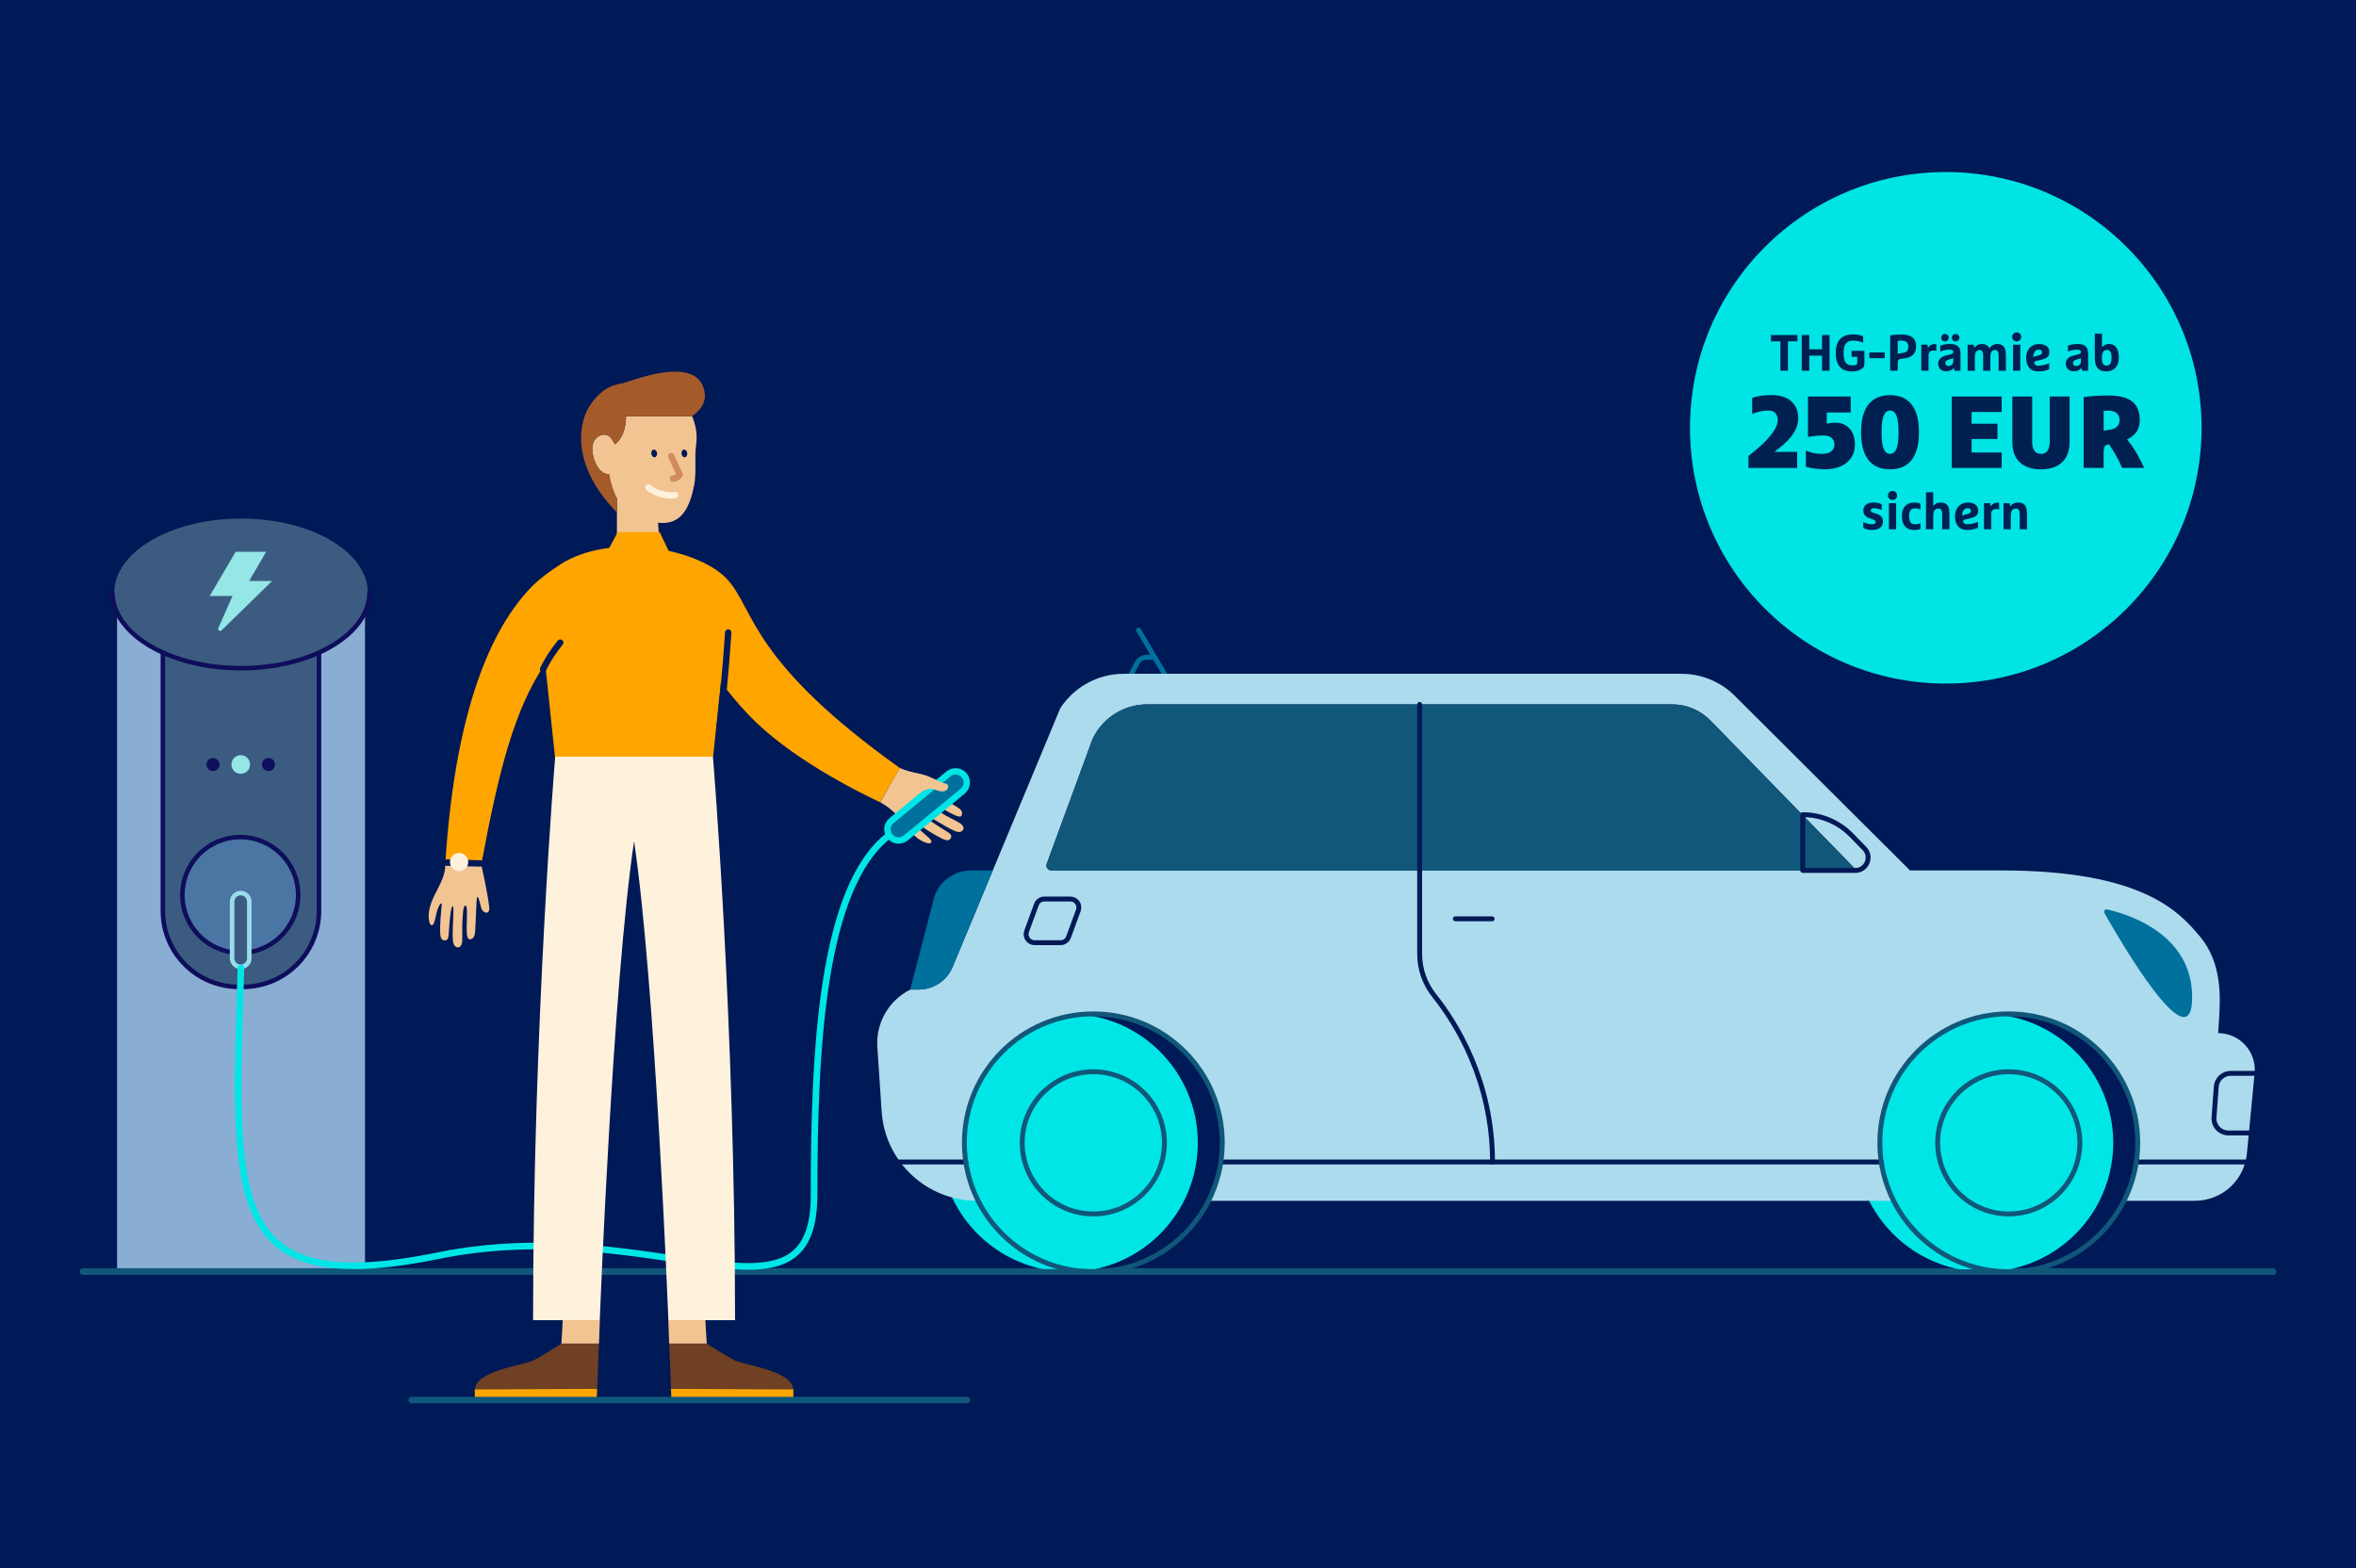 <?xml version="1.0" encoding="UTF-8"?><svg id="Ebene_1" xmlns="http://www.w3.org/2000/svg" xmlns:xlink="http://www.w3.org/1999/xlink" viewBox="0 0 712 474"><defs><style>.cls-1{fill:#0e0e5c;}.cls-2{fill:#acdbed;}.cls-3{fill:#10577a;}.cls-4{fill:#6f4023;}.cls-5{clip-path:url(#clippath-2);}.cls-6{fill:#00e4e5;}.cls-7,.cls-8,.cls-9,.cls-10,.cls-11,.cls-12,.cls-13,.cls-14,.cls-15,.cls-16,.cls-17,.cls-18,.cls-19,.cls-20,.cls-21{fill:none;}.cls-7,.cls-8,.cls-15,.cls-16,.cls-17,.cls-18,.cls-20{stroke-miterlimit:10;}.cls-7,.cls-8,.cls-20{stroke-width:1.37px;}.cls-7,.cls-9,.cls-10,.cls-11,.cls-12,.cls-13,.cls-15,.cls-17,.cls-18,.cls-19,.cls-21{stroke-linecap:round;}.cls-7,.cls-20{stroke:#0e0e5c;}.cls-22{clip-path:url(#clippath-6);}.cls-23{fill:#021957;}.cls-8{stroke:#99dcec;}.cls-9,.cls-10{stroke:#021957;}.cls-9,.cls-10,.cls-11,.cls-12,.cls-13,.cls-19,.cls-21{stroke-linejoin:round;}.cls-9,.cls-11,.cls-21{stroke-width:1.48px;}.cls-24{clip-path:url(#clippath-7);}.cls-10,.cls-12,.cls-13,.cls-16,.cls-19{stroke-width:1.93px;}.cls-25{clip-path:url(#clippath-1);}.cls-26{clip-path:url(#clippath-4);}.cls-27{fill:#00e6e6;}.cls-11,.cls-13,.cls-17{stroke:#10577a;}.cls-28{fill:orange;}.cls-12{stroke:#d08c5d;}.cls-29{fill:#8aadd3;}.cls-30{fill:#3b5c80;}.cls-31{fill:#00709d;}.cls-32{clip-path:url(#clippath-9);}.cls-33{clip-path:url(#clippath);}.cls-34{fill:#a55b29;}.cls-15{stroke:#3b5c80;stroke-width:1.14px;}.cls-35{clip-path:url(#clippath-3);}.cls-16{stroke:#00e5e6;}.cls-36{fill:#fff2dc;}.cls-37{clip-path:url(#clippath-8);}.cls-17,.cls-18{stroke-width:2px;}.cls-38{fill:#002052;}.cls-39{fill:#f2c492;}.cls-40{clip-path:url(#clippath-5);}.cls-18{stroke:#00e6e6;}.cls-19{stroke:#fff2dc;}.cls-21{stroke:#00709d;}.cls-41{fill:#95e6e6;}.cls-42{fill:#001957;}.cls-43{fill:#4b75a2;}</style><clipPath id="clippath"><rect class="cls-14" x="25.07" y="156.72" width="95.96" height="228.39"/></clipPath><clipPath id="clippath-1"><rect class="cls-14" x="25.07" y="156.73" width="95.96" height="228.39"/></clipPath><clipPath id="clippath-2"><rect class="cls-14" x="257.22" y="189.7" width="424.87" height="195.41"/></clipPath><clipPath id="clippath-3"><rect class="cls-14" x="257.22" y="189.7" width="424.87" height="195.41"/></clipPath><clipPath id="clippath-4"><rect class="cls-14" x="123.4" y="112.32" width="169.72" height="311.78"/></clipPath><clipPath id="clippath-5"><rect class="cls-14" x="123.4" y="112.32" width="169.72" height="311.78"/></clipPath><clipPath id="clippath-6"><rect class="cls-14" x="123.4" y="112.32" width="169.72" height="311.78"/></clipPath><clipPath id="clippath-7"><rect class="cls-14" x="123.4" y="112.32" width="169.72" height="311.78"/></clipPath><clipPath id="clippath-8"><rect class="cls-14" x="510.73" y="52" width="154.6" height="154.6"/></clipPath><clipPath id="clippath-9"><rect class="cls-14" x="510.73" y="52" width="154.6" height="154.6"/></clipPath></defs><g id="bg_blau"><rect class="cls-42" width="712" height="474"/></g><g id="_01"><g id="Bildmaterial_10"><g id="Ebene_1-2"><g class="cls-33"><g class="cls-25"><path class="cls-29" d="m110.31,383.75H35.38v-200.66c0-2.43,1.91-4.41,4.25-4.41h66.43c2.35,0,4.25,1.98,4.25,4.41v200.66h0Z"/><path class="cls-30" d="m73.45,298.27h-1.27c-12.68,0-22.96-10.28-22.96-22.96v-78.48h47.18v78.48c0,12.68-10.28,22.96-22.96,22.96"/><path class="cls-20" d="m73.45,298.27h-1.27c-12.68,0-22.96-10.28-22.96-22.96v-78.48h47.18v78.48c0,12.68-10.28,22.96-22.96,22.96h0Z"/><path class="cls-43" d="m90.11,270.5c0-9.66-7.83-17.5-17.5-17.5s-17.49,7.84-17.49,17.5,7.83,17.49,17.49,17.49,17.5-7.83,17.5-17.49"/><path class="cls-20" d="m90.11,270.5c0-9.66-7.83-17.5-17.5-17.5s-17.49,7.84-17.49,17.5,7.83,17.49,17.49,17.49,17.5-7.83,17.5-17.49"/><path class="cls-30" d="m70.14,289.62c0,1.43,1.16,2.6,2.6,2.6s2.6-1.16,2.6-2.6v-17.1c0-1.43-1.16-2.6-2.6-2.6s-2.6,1.16-2.6,2.6v17.1Z"/><path class="cls-8" d="m70.14,289.62c0,1.43,1.16,2.6,2.6,2.6s2.6-1.16,2.6-2.6v-17.1c0-1.43-1.16-2.6-2.6-2.6s-2.6,1.16-2.6,2.6v17.1Z"/><path class="cls-1" d="m66.34,231.06c0-1.09-.89-1.97-1.97-1.97s-1.97.88-1.97,1.97.88,1.98,1.97,1.98,1.97-.89,1.97-1.98"/><path class="cls-1" d="m83.11,231.06c0-1.09-.88-1.97-1.97-1.97s-1.97.88-1.97,1.97.88,1.98,1.97,1.98,1.97-.89,1.97-1.98"/><path class="cls-41" d="m75.57,231.06c0-1.56-1.26-2.82-2.82-2.82s-2.81,1.26-2.81,2.82,1.26,2.82,2.81,2.82,2.82-1.26,2.82-2.82"/><path class="cls-30" d="m111.18,179.21c0-12.41-17.16-22.48-38.33-22.48s-38.34,10.07-38.34,22.48,17.16,22.48,38.34,22.48,38.33-10.06,38.33-22.48"/><path class="cls-7" d="m33.95,179c.04,12.68,17.42,22.95,38.87,22.95s38.86-10.29,38.86-22.99"/><path class="cls-41" d="m65.99,189.81l4.27-9.68h-6.89l7.86-13.38h9.22l-5.16,8.84h6.95l-15.26,14.91c-.49.48-1.28-.07-1-.69"/><line class="cls-15" x1="25.52" y1="384.32" x2="120.34" y2="384.32"/></g></g></g></g><line class="cls-17" x1="25.07" y1="384.31" x2="686.93" y2="384.31"/><g id="Auto_Highlight_2_Blau_RGB"><g id="Ebene_1-2"><g class="cls-5"><g class="cls-35"><path class="cls-27" d="m599.67,306.43c-21.52,0-38.97,17.45-38.97,38.97,0,6.31,1.51,12.27,4.17,17.54,6.42,12.71,19.59,21.43,34.8,21.43s28.38-8.72,34.8-21.43c2.66-5.27,4.17-11.23,4.17-17.54,0-21.52-17.45-38.97-38.97-38.97"/><path class="cls-27" d="m323.02,306.43c-21.52,0-38.97,17.45-38.97,38.97,0,6.31,1.51,12.27,4.17,17.54,6.42,12.71,19.59,21.43,34.8,21.43s28.38-8.72,34.8-21.43c2.66-5.27,4.17-11.23,4.17-17.54,0-21.52-17.45-38.97-38.97-38.97"/><path class="cls-21" d="m348.95,198.66h-2.5c-1.16,0-2.22.64-2.77,1.66l-1.76,3.32"/><line class="cls-21" x1="351.9" y1="203.65" x2="344.08" y2="190.44"/><path class="cls-2" d="m670.34,312.28l.37-5.85c.19-4.38.92-15.2-5.67-23.14-6.51-7.85-17.56-20.22-60.46-20.22h-27.37l-53.29-53.11c-4.26-4.06-9.91-6.32-15.8-6.32h-168.5c-7.75,0-14.98,3.92-19.2,10.42l-20.39,49.01-12.13,29.16c-1.72,4.14-5.77,6.84-10.26,6.84h-2.57v.04c-6.5,3.25-10.41,10.07-9.93,17.31l1.3,19.53c1.01,15.18,13.62,26.97,28.83,26.97h.35c-2.66-5.27-4.17-11.23-4.17-17.54,0-21.52,17.45-38.97,38.97-38.97s38.97,17.45,38.97,38.97c0,6.31-1.51,12.27-4.17,17.54h207.06c-2.66-5.27-4.17-11.23-4.17-17.54,0-21.52,17.45-38.97,38.97-38.97s38.97,17.45,38.97,38.97c0,6.31-1.51,12.27-4.17,17.54h21.47c8.11,0,14.89-6.16,15.67-14.24l2.34-24.3c.63-6.5-4.48-12.12-11.01-12.12m-241.31-49.2h-111.33c-1.03,0-1.74-1.02-1.39-1.99l13.81-37.62c2.99-6.44,9.44-10.57,16.54-10.57h158.67c4.36,0,8.53,1.76,11.57,4.88l44.16,45.29h-132.05,0Z"/><line class="cls-9" x1="439.81" y1="277.7" x2="450.93" y2="277.7"/><path class="cls-31" d="m636.79,274.87c-.63-.14-1.12.52-.81,1.08,4.46,7.9,26.5,45.98,26.5,25.4,0-19.33-19.86-25.18-25.69-26.48"/><path class="cls-27" d="m282.2,271.71l.25-.98c-.17.54-.33,1.1-.43,1.67l-6.95,26.68,7.13-27.37h0"/><path class="cls-31" d="m287.89,292.24l12.13-29.16h-6.66c-5.25,0-9.84,3.55-11.17,8.63l-7.13,27.38h2.57c4.49,0,8.54-2.7,10.26-6.84"/><path class="cls-3" d="m346.67,212.91c-7.1,0-13.56,4.12-16.54,10.57l-13.81,37.62c-.35.97.36,1.99,1.39,1.99h111.33v-50.18h-82.36,0Z"/><path class="cls-3" d="m505.34,212.91h-76.31v50.17h132.05l-44.16-45.29c-3.04-3.12-7.21-4.88-11.57-4.88"/><line class="cls-9" x1="429.03" y1="212.91" x2="429.03" y2="263.08"/><line class="cls-9" x1="645.63" y1="351.2" x2="678.56" y2="351.2"/><line class="cls-9" x1="369.38" y1="351.2" x2="568.53" y2="351.2"/><line class="cls-9" x1="271.4" y1="351.2" x2="291.87" y2="351.2"/><path class="cls-11" d="m330.41,306.43c-21.52,0-38.97,17.45-38.97,38.97,0,6.31,1.51,12.27,4.17,17.54,6.42,12.71,19.59,21.43,34.8,21.43s28.38-8.72,34.8-21.43c2.66-5.27,4.17-11.23,4.17-17.54,0-21.52-17.45-38.97-38.97-38.97h0Z"/><path class="cls-11" d="m330.41,323.92c-11.87,0-21.49,9.62-21.49,21.49,0,3.48.83,6.76,2.3,9.67,3.54,7.01,10.8,11.82,19.19,11.82s15.65-4.81,19.19-11.82c1.47-2.91,2.3-6.19,2.3-9.67,0-11.87-9.62-21.49-21.49-21.49h0Z"/><path class="cls-11" d="m607.07,306.43c-21.52,0-38.97,17.45-38.97,38.97,0,6.31,1.51,12.27,4.17,17.54,6.42,12.71,19.59,21.43,34.8,21.43s28.38-8.72,34.8-21.43c2.66-5.27,4.17-11.23,4.17-17.54,0-21.52-17.45-38.97-38.97-38.97h0Z"/><path class="cls-11" d="m607.07,323.92c-11.87,0-21.49,9.62-21.49,21.49,0,3.48.83,6.76,2.3,9.67,3.54,7.01,10.8,11.82,19.19,11.82s15.65-4.81,19.19-11.82c1.47-2.91,2.3-6.19,2.3-9.67,0-11.87-9.62-21.49-21.49-21.49h0Z"/><path class="cls-9" d="m560.66,263.08h-15.86v-16.85c5.55,0,10.87,2.24,14.74,6.22l3.91,4.01c2.41,2.47.66,6.63-2.79,6.63h0Z"/><path class="cls-9" d="m429.03,263.08v25.27c0,4.59,1.58,9.02,4.44,12.6,6.43,8.06,17.58,25.59,17.58,50.24"/><path class="cls-9" d="m313.21,273.39l-2.96,8.07c-.61,1.67.62,3.45,2.41,3.45h7.85c1.08,0,2.04-.67,2.41-1.68l2.96-8.07c.61-1.67-.62-3.45-2.41-3.45h-7.85c-1.08,0-2.04.67-2.41,1.68h0Z"/><path class="cls-9" d="m681.35,324.4h-7.22c-2.29,0-4.2,1.77-4.36,4.05l-.68,9.27c-.19,2.54,1.82,4.7,4.36,4.7h6.16"/><line class="cls-11" x1="651.44" y1="384.38" x2="257.96" y2="384.3"/></g></g></g></g><path class="cls-18" d="m72.81,292.56c-2.07,70.68-5.26,100.15,59.7,86.94s113.51,25.5,113.51-18.36,2.31-93.21,22.79-108.78"/><g id="Bildmaterial_15"><g id="Ebene_1-3"><g class="cls-26"><g class="cls-40"><path class="cls-39" d="m179.49,133.36c.8-1.63,3.06-2.62,4.53-1.55.12.08.23.18.34.26h0s.05.08.05.08c.72.75,1.44,2.14,1.44,2.14,0,0,3.34-2.16,3.34-8.51h19.85s.04-.02.11-.06c1.64,4.25,1.55,6.28,1.07,10.13-.22,1.81.21,7.4-.4,10.58-1.27,6.65-3.62,11.63-9.51,11.63-.5,0-.98-.02-1.45-.06l.51,6.77h-12.93v-14.12c-1.38-2.02-2.03-4.28-2.37-7.33-2.34.1-3.9-2.38-4.57-4.62-.52-1.74-.81-3.7,0-5.33"/><path class="cls-34" d="m184.07,143.32c.69,3.26,1.18,4.62,2.37,7.33v4.23c-14.17-14.44-11.42-27.26-8.35-32.03,3.99-6.18,7.93-6.57,10.08-7.02,2.16-.45,20.08-7.94,24.07.47,2.71,5.71-2.29,8.94-3.1,9.42-.07.04-.11.06-.11.06h-19.85c0,6.36-3.34,8.51-3.34,8.51,0,0-.72-1.39-1.44-2.14l-.05-.07h0c-.12-.09-.23-.19-.34-.27-1.47-1.07-3.72-.08-4.53,1.55-.8,1.63-.52,3.59,0,5.33.67,2.24,2.24,4.72,4.57,4.62"/><path class="cls-19" d="m195.96,147.33c2.22,1.81,5.19,2.66,8.04,2.32"/><path class="cls-23" d="m205.95,137.16c.09.64.55,1.1,1.03,1.04.48-.07.8-.64.71-1.28-.09-.64-.55-1.1-1.03-1.04-.48.07-.8.64-.71,1.28"/><path class="cls-23" d="m196.83,137.16c.09.64.55,1.1,1.03,1.04.48-.07.8-.64.71-1.28-.09-.64-.55-1.1-1.03-1.04-.48.07-.8.64-.71,1.28"/><path class="cls-12" d="m202.85,137.86c.83,1.89,1.69,3.76,2.59,5.62-.48.67-1.25,1.13-2.07,1.21"/><path class="cls-39" d="m201.99,399h11.18l.41,7.09h-11.36c-.08-1.86-.16-5.02-.26-7.09h.03Z"/><path class="cls-4" d="m212.98,406.1h.6s6.26,3.95,8.21,4.94c3.49,1.76,17.36,3.06,17.97,8.88l-36.97-.14c-.12-3.11-.55-13.45-.56-13.68h10.76,0Z"/><path class="cls-28" d="m239.76,419.91v3.15h-36.85c-.03-.82-.07-1.92-.13-3.29l36.97.14h0Z"/><path class="cls-39" d="m181.25,399h-11.18l-.41,7.09h11.36c.08-1.86.16-5.02.26-7.09h-.02Z"/><path class="cls-4" d="m170.26,406.1h-.6s-6.26,3.95-8.21,4.94c-3.49,1.76-17.36,3.06-17.97,8.88l36.97-.14c.12-3.11.55-13.45.56-13.68h-10.76Z"/><path class="cls-28" d="m143.48,419.91v3.15h36.85c.03-.82.07-1.92.13-3.29l-36.97.14h0Z"/><path class="cls-36" d="m167.78,228.7h47.68s6.68,80.57,6.68,170.3h-20.15s-3.92-101.41-10.37-144.76c-6.45,43.35-10.37,144.76-10.37,144.76h-20.15c0-89.73,6.68-170.3,6.68-170.3"/><polygon class="cls-28" points="199.36 160.82 186.68 160.82 183.09 167.51 202.56 167.51 199.36 160.82"/><path class="cls-39" d="m271.96,232.18c3.27,1.42,5.39,1.39,8.02,2.3,1.92.67,3.67,1.81,5.65,2.31.24.06.5.12.68.3.31.31.3.91.06,1.36-.24.45-.94.71-1.39.74-1.32.09-2.33-.71-3.73-.8-.29-.02-.71-.05-1,.01,0,.01,0,.02,0,.03-.02.28,6.33,3.78,9.03,5.51.49.31.99.64,1.29,1.14.29.5.3,1.21-.14,1.59-1.2,1.07-8.91-4.94-9.43-3.8-.29.63,2.25,2.05,3.48,2.82,1.96,1.24,3.54,1.89,5.5,3.02.7.4,1.4,1.14,1.17,1.91-.16.52-.74.83-1.28.84-.55.01-1.07-.21-1.57-.42-2.81-1.19-8.72-5.26-8.9-4.69-.41.53,4.19,3.38,6.48,4.8.63.39,1.32.79,1.55,1.32.26.6-.36,1.47-1.02,1.48-.52,0-1.08-.17-1.54-.4-3.55-1.75-4.99-2.95-7.59-4.58-.18-.11-.41.09-.32.28,1.15,2.54,5.11,4.24,4.45,5.45-.33.26-.81.2-1.22.1-2.73-.72-4.76-2.98-6.4-5.27-1.64-2.3-4.27-4.9-6.66-6.4-.41-.26-.9-.56-1.15-.7l5.98-10.23h0Z"/><path class="cls-31" d="m273.72,253.26c-1.45,1.19-3.58.97-4.76-.47-1.19-1.45-.98-3.58.47-4.76l17.21-14.13c1.44-1.18,3.57-.98,4.76.47,1.18,1.44.97,3.57-.47,4.76l-17.21,14.13Z"/><path class="cls-16" d="m273.72,253.26c-1.45,1.19-3.58.97-4.76-.47-1.19-1.45-.98-3.58.47-4.76l17.21-14.13c1.44-1.18,3.57-.98,4.76.47,1.18,1.44.97,3.57-.47,4.76l-17.21,14.13Z"/><path class="cls-39" d="m271.96,232.18c3.27,1.42,5.39,1.39,8.02,2.3,1.92.67,3.67,1.81,5.65,2.31.24.06.5.12.68.3.31.31.3.91.06,1.36-.24.45-.94.71-1.39.74-1.32.09-2.33-.71-3.73-.8-.29-.02-2.51.49-4.44,1.46-4.83,1.93-8.7-.97-8.7-.97l3.83-6.7h0Z"/><path class="cls-28" d="m161.37,176.66s.03-.03.04-.04c3.22-3.16,9.04-6.73,9.04-6.73,16.05-9.09,41.61-3.65,49.62,5.52s6.95,24.67,51.9,56.73l-6.04,10.32c-8.36-3.95-27.65-13.85-39.45-26.14-3.32-3.45-6.18-6.92-8.61-10.22-.96,9.18-2.37,22.6-2.37,22.6h-47.79l-2.95-28.09c-9.24,13.64-13.94,31.79-19.31,60.66h-10.9c3.18-50.63,15.7-73.69,26.8-84.61"/><path class="cls-10" d="m220.07,191.18s-.92,14.88-2.65,29.18"/><path class="cls-10" d="m169.3,194.22c-2.23,2.75-3.89,5.39-5.16,8"/><path class="cls-39" d="m131.36,270.47c1.25-2.53,2.76-5.02,3.14-7.82.02-.16.07-1.13.08-1.38h10.85c.05.19,1.98,8.74,2.42,12.9.05.51.07,1.1-.3,1.46-.69.65-1.81-.23-2.09-1.13-.29-.9-.84-3.79-1.26-3.37-.25.11-.36,7.21-.62,10.4-.04.58-.1,1.17-.4,1.67-.3.49-.93.84-1.47.62-1.51-.55.17-10.19-1.09-10.11-.69.04-.75,2.95-.85,4.4-.17,2.31,0,4.01-.07,6.27-.03.8-.35,1.78-1.13,1.94-.54.11-1.08-.26-1.34-.74-.27-.48-.32-1.04-.37-1.58-.27-3.04.54-10.17-.04-10.06-.66-.11-1.01,5.29-1.18,7.98-.05.74-.08,1.53-.44,1.99-.4.51-1.47.37-1.79-.2-.25-.45-.36-1.03-.37-1.55-.13-3.96.26-5.8.47-8.86.01-.21-.27-.32-.4-.15-1.7,2.21-1.34,6.51-2.71,6.49-.39-.17-.56-.62-.66-1.03-.65-2.75.39-5.6,1.64-8.13"/><line class="cls-10" x1="145.17" y1="260.96" x2="134.91" y2="260.71"/><path class="cls-36" d="m141.43,261.14c-.33,1.49-1.8,2.43-3.29,2.1-1.49-.33-2.43-1.8-2.1-3.29.33-1.49,1.8-2.43,3.29-2.1,1.49.33,2.43,1.8,2.1,3.29"/></g></g></g><g id="Ebene_2"><g class="cls-22"><g class="cls-24"><line class="cls-13" x1="124.37" y1="423.14" x2="292.29" y2="423.14"/></g></g></g></g></g><g id="Bildmaterial_29"><g class="cls-37"><g class="cls-32"><path class="cls-6" d="m665.33,129.3c0,42.69-34.61,77.3-77.3,77.3s-77.3-34.61-77.3-77.3,34.61-77.3,77.3-77.3,77.3,34.61,77.3,77.3"/></g><path class="cls-38" d="m538.06,103.16h-2.86v-1.9h7.99v1.9h-2.86v8.89h-2.27v-8.89Z"/><path class="cls-38" d="m550.64,107.49h-3.87v4.56h-2.27v-10.79h2.27v4.3h3.87v-4.3h2.27v10.79h-2.27v-4.56Z"/><path class="cls-38" d="m559.56,107.8v-1.76h3.88v3.54c0,.28-.01.52-.04.71-.03.2-.08.37-.15.53s-.19.3-.34.43-.35.27-.61.42c-.31.18-.68.32-1.1.43-.43.11-.94.16-1.52.16-1.66,0-2.89-.47-3.69-1.42-.8-.95-1.21-2.34-1.21-4.17s.43-3.19,1.28-4.15c.86-.96,2.15-1.45,3.9-1.45.74,0,1.36.06,1.86.17.49.11.91.24,1.24.39v1.92c-.5-.21-.99-.36-1.47-.46-.47-.1-1.01-.15-1.62-.15-.55,0-1,.09-1.36.27-.36.18-.65.43-.87.76-.22.32-.37.72-.46,1.18s-.14.97-.14,1.53.04,1.08.12,1.55c.08.46.21.86.4,1.18.19.32.45.57.78.75s.75.26,1.25.26c.18,0,.35,0,.53-.02.18-.02.35-.05.53-.1.14-.04.27-.1.37-.19.1-.08.15-.24.15-.48v-1.81h-1.69Z"/><path class="cls-38" d="m564.93,108.26v-1.73h4.65v1.73h-4.65Z"/><path class="cls-38" d="m571.25,101.35c.26-.04.54-.08.83-.11.3-.03.6-.05.91-.07.31-.02.61-.03.9-.04.29-.01.55-.02.77-.02.68,0,1.29.06,1.83.19.54.13,1,.33,1.38.61s.67.64.88,1.09.31.99.31,1.62-.1,1.18-.29,1.63-.46.82-.81,1.13c-.35.3-.78.54-1.28.7s-1.06.27-1.68.33c-.34.03-.61.07-.81.11-.2.04-.35.12-.45.23-.1.11-.16.29-.19.52-.03.23-.05.55-.05.95v1.82h-2.27v-10.7Zm2.27,5.64c.07-.03.15-.06.22-.09.08-.03.17-.06.27-.08.1-.03.23-.05.38-.07.15-.02.34-.05.56-.08.64-.07,1.09-.27,1.36-.58.27-.31.4-.8.4-1.46,0-.5-.17-.91-.5-1.22-.33-.31-.88-.46-1.64-.46-.36,0-.72.03-1.07.09v3.96Z"/><path class="cls-38" d="m580.65,104.17h1.82c.06.14.1.32.12.53.02.21.03.37.03.48.07-.13.17-.27.29-.42.12-.14.27-.27.43-.38.17-.11.35-.2.56-.27.21-.07.45-.11.7-.11.14,0,.26,0,.36.02s.17.03.23.05v1.98c-.25-.07-.56-.11-.93-.11-.53,0-.9.14-1.12.41s-.33.66-.33,1.17v4.53h-2.18v-7.88Z"/><path class="cls-38" d="m592.48,112.05h-1.82c-.06-.14-.1-.3-.12-.46-.02-.16-.03-.3-.03-.42-.3.36-.65.63-1.06.8s-.85.25-1.34.25c-.37,0-.7-.06-1-.18-.29-.12-.54-.28-.75-.49s-.36-.45-.47-.72-.16-.57-.16-.89c0-.61.19-1.12.56-1.55.37-.42,1.03-.75,1.96-.99l1.22-.31c.32-.08.54-.18.66-.29.12-.11.18-.26.18-.45,0-.2-.09-.36-.27-.48-.18-.12-.46-.19-.84-.19-.52,0-1.03.06-1.55.17-.52.11-.94.24-1.28.39v-1.76c.36-.17.8-.29,1.31-.39.51-.09,1.07-.14,1.69-.14.47,0,.9.05,1.28.15.38.1.71.26.98.49.27.23.48.53.63.9.15.37.22.83.22,1.38v5.18Zm-5.83-9.99c0-.31.11-.57.33-.8.22-.22.49-.33.8-.33s.58.11.8.33c.22.22.33.49.33.8s-.11.57-.33.8c-.22.22-.49.33-.8.33s-.57-.11-.8-.33c-.22-.22-.33-.49-.33-.8Zm3.65,6.12c-.05.05-.12.1-.19.14s-.18.08-.3.11l-.9.26c-.42.12-.7.27-.83.44s-.19.37-.19.61c0,.27.08.48.25.63.17.15.39.23.66.23.46,0,.83-.13,1.1-.38s.4-.6.4-1.03v-1.02Zm-.43-6.12c0-.31.11-.57.33-.8.22-.22.49-.33.8-.33s.57.11.8.33c.22.22.33.49.33.8s-.11.57-.33.8c-.22.22-.49.33-.8.33s-.57-.11-.8-.33c-.22-.22-.33-.49-.33-.8Z"/><path class="cls-38" d="m598.92,103.97c.56,0,1.03.11,1.42.33s.68.56.87,1.03c.17-.35.47-.66.89-.94.42-.28.92-.42,1.49-.42.55,0,1.01.11,1.41.33s.69.57.9,1.06c.11.27.19.57.23.92s.06.75.06,1.21v4.56h-2.18v-4.08c0-.39,0-.7-.02-.93-.01-.23-.05-.43-.12-.62-.07-.2-.18-.35-.33-.47s-.33-.18-.57-.18c-.49,0-.85.18-1.1.53-.25.35-.37.94-.37,1.76v3.99h-2.18v-4.08c0-.39,0-.7-.01-.93-.01-.23-.05-.43-.12-.62-.07-.2-.18-.35-.32-.47-.14-.12-.33-.18-.56-.18-.47,0-.84.17-1.1.51-.26.34-.39.93-.39,1.78v3.99h-2.18v-7.88h1.82c.06.15.1.35.12.57.02.23.03.4.03.51.17-.35.46-.65.87-.9.4-.25.88-.38,1.44-.38Z"/><path class="cls-38" d="m608.08,101.82c0-.38.13-.71.4-.97.27-.27.59-.4.97-.4s.71.13.97.4.4.59.4.97-.13.71-.4.97-.59.4-.97.4-.71-.13-.97-.4c-.27-.27-.4-.59-.4-.97Zm.29,2.35h2.18v7.88h-2.18v-7.88Z"/><path class="cls-38" d="m615.34,109.07c-.38.09-.57.29-.57.6,0,.08.02.17.07.27.05.1.12.19.21.28.09.09.22.16.37.22.15.06.34.09.56.09.24,0,.49-.02.77-.05.28-.04.56-.09.86-.15s.58-.15.87-.24c.28-.09.55-.19.8-.29v1.75c-.37.21-.83.38-1.39.51s-1.19.2-1.9.2c-.61,0-1.14-.1-1.6-.29-.46-.2-.84-.47-1.15-.83-.31-.36-.54-.8-.7-1.31-.16-.51-.23-1.08-.23-1.71s.1-1.2.29-1.71.46-.95.8-1.31c.34-.36.75-.64,1.22-.83.47-.2,1-.29,1.58-.29.54,0,1,.06,1.4.19.4.12.72.29.98.51.26.22.45.47.57.77.12.29.19.61.19.94,0,.36-.05.67-.15.92-.1.25-.26.47-.48.66-.22.19-.49.34-.81.46-.32.12-.7.24-1.14.34l-1.39.32Zm.82-3.39c-.54,0-.95.2-1.24.59-.29.39-.44.91-.44,1.56v.15c.05-.05.13-.1.23-.15.1-.05.24-.1.42-.15l.96-.25c.7-.18,1.05-.49,1.05-.94,0-.26-.08-.46-.25-.6s-.41-.22-.72-.22Z"/><path class="cls-38" d="m631.05,112.05h-1.82c-.06-.14-.1-.3-.12-.46-.02-.16-.03-.3-.03-.42-.3.36-.65.63-1.06.8s-.85.25-1.34.25c-.37,0-.7-.06-1-.18-.29-.12-.54-.28-.75-.49s-.36-.45-.47-.72-.16-.57-.16-.89c0-.61.19-1.12.56-1.55.37-.42,1.03-.75,1.96-.99l1.22-.31c.32-.08.54-.18.66-.29.12-.11.18-.26.18-.45,0-.2-.09-.36-.27-.48-.18-.12-.46-.19-.84-.19-.52,0-1.03.06-1.55.17-.52.11-.94.24-1.28.39v-1.76c.36-.17.8-.29,1.31-.39.51-.09,1.07-.14,1.69-.14.47,0,.9.05,1.28.15.38.1.71.26.98.49.27.23.48.53.63.9.15.37.22.83.22,1.38v5.18Zm-2.18-3.86c-.05.05-.12.1-.19.14s-.18.08-.3.11l-.9.26c-.42.12-.7.27-.83.44s-.19.37-.19.61c0,.27.08.48.25.63.17.15.39.23.66.23.46,0,.83-.13,1.1-.38s.4-.6.4-1.03v-1.02Z"/><path class="cls-38" d="m635.24,105c.2-.29.47-.53.83-.73.36-.2.79-.3,1.28-.3.55,0,1.01.1,1.38.31.38.21.68.49.92.86s.41.8.52,1.31c.11.51.16,1.06.16,1.66s-.08,1.18-.25,1.69c-.17.51-.42.95-.74,1.31-.33.37-.72.65-1.19.84-.47.2-1,.29-1.58.29-.78,0-1.41-.12-1.87-.37-.46-.25-.82-.58-1.06-1-.24-.42-.4-.9-.47-1.44s-.11-1.11-.11-1.69v-6.9h2.18v4.14Zm1.47.77c-.55,0-.93.21-1.16.63-.23.42-.34.99-.34,1.7,0,.89.11,1.51.33,1.86.22.36.58.53,1.08.53.55,0,.93-.22,1.17-.67.23-.44.35-1.02.35-1.73s-.1-1.28-.31-1.7c-.21-.42-.58-.63-1.11-.63Z"/><path class="cls-38" d="m543.42,126.46c0,1.09-.21,2.11-.63,3.05-.42.94-.98,1.82-1.67,2.66s-1.46,1.62-2.32,2.35c-.86.73-1.72,1.42-2.58,2.06h6.9v4.85h-14.72v-3.62c.87-.68,1.81-1.46,2.84-2.33,1.03-.88,1.99-1.79,2.88-2.75.89-.96,1.63-1.94,2.23-2.94.6-1,.9-1.96.9-2.89,0-.87-.25-1.55-.74-2.06-.49-.5-1.21-.76-2.13-.76-.74,0-1.55.09-2.43.26-.88.18-1.68.45-2.43.82v-4.92c.74-.25,1.56-.45,2.46-.6.9-.15,2.03-.23,3.39-.23,1.13,0,2.2.13,3.18.4s1.84.69,2.57,1.27c.72.58,1.29,1.31,1.7,2.2s.62,1.95.62,3.18Z"/><path class="cls-38" d="m546.38,119.84h12.92v4.85h-7.24v3.37c.37-.1.8-.18,1.28-.23.48-.05.94-.08,1.38-.08.89,0,1.68.15,2.4.46.71.31,1.32.75,1.84,1.31.52.57.91,1.26,1.19,2.09.28.82.42,1.74.42,2.75,0,1.28-.25,2.39-.74,3.32s-1.15,1.72-1.98,2.33c-.83.62-1.78,1.08-2.86,1.38-1.08.3-2.2.45-3.35.45-.93,0-1.91-.06-2.94-.17-1.03-.11-2.01-.32-2.94-.63v-4.89c.74.35,1.5.61,2.29.77.78.17,1.64.25,2.57.25,1.3,0,2.25-.27,2.86-.8.61-.54.91-1.21.91-2.01s-.28-1.46-.85-1.98c-.57-.52-1.38-.77-2.43-.77-.93,0-1.77.05-2.52.14-.75.09-1.49.19-2.21.29v-12.21Z"/><path class="cls-38" d="m579.93,130.63c0,2.08-.22,3.84-.67,5.27-.44,1.43-1.06,2.59-1.85,3.48-.79.89-1.72,1.52-2.78,1.9s-2.21.57-3.45.57-2.39-.19-3.45-.57c-1.06-.38-1.99-1.02-2.78-1.9s-1.41-2.05-1.85-3.48c-.44-1.43-.67-3.19-.67-5.27s.22-3.84.67-5.27c.44-1.43,1.06-2.59,1.85-3.46.79-.88,1.72-1.51,2.78-1.9,1.06-.39,2.21-.59,3.45-.59s2.39.2,3.45.59c1.06.39,1.99,1.03,2.78,1.9.79.88,1.41,2.03,1.85,3.46.44,1.43.67,3.19.67,5.27Zm-6.18,0c0-2.33-.21-4-.63-5.02-.42-1.02-1.07-1.53-1.93-1.53s-1.51.51-1.93,1.53c-.42,1.02-.63,2.69-.63,5.02s.21,4,.63,5.02c.42,1.02,1.07,1.53,1.93,1.53s1.51-.51,1.93-1.53c.42-1.02.63-2.69.63-5.02Z"/><path class="cls-38" d="m589.83,119.84h15.09v4.67h-9.09v3.56h7.82v4.61h-7.82v4.08h9.09v4.67h-15.09v-21.58Z"/><path class="cls-38" d="m614.13,133.35c0,1.24.22,2.19.65,2.84.43.66,1.1.99,2.01.99s1.58-.33,2.01-.99c.43-.66.65-1.61.65-2.84v-13.51h6v13.67c0,1.4-.2,2.62-.6,3.66-.4,1.04-.97,1.91-1.72,2.6-.74.69-1.65,1.21-2.72,1.56-1.07.35-2.28.53-3.62.53-2.7,0-4.82-.7-6.35-2.09-1.54-1.39-2.3-3.48-2.3-6.26v-13.67h6v13.51Z"/><path class="cls-38" d="m629.71,120.03c.62-.1,1.26-.19,1.93-.25.67-.06,1.33-.11,1.99-.15.66-.04,1.29-.07,1.89-.08.6,0,1.11-.02,1.55-.02,1.55,0,2.92.13,4.11.4,1.2.27,2.2.7,3,1.28s1.42,1.36,1.84,2.3c.42.95.63,2.09.63,3.43,0,1.55-.37,2.79-1.1,3.73-.73.94-1.64,1.65-2.74,2.15.45.54.92,1.14,1.39,1.81.47.67.93,1.38,1.38,2.13s.87,1.53,1.27,2.32c.4.79.78,1.57,1.13,2.33h-6.65c-.27-.62-.57-1.27-.91-1.95s-.69-1.34-1.05-1.98c-.36-.64-.72-1.24-1.08-1.79-.36-.56-.67-1.02-.94-1.39-.04,0-.14.02-.31.06-.17.04-.28.07-.34.09-.12.04-.24.1-.36.17-.11.07-.22.2-.31.39s-.17.45-.22.79-.08.79-.08,1.34v4.27h-6.03v-21.4Zm6.03,10.23c.23-.1.48-.18.76-.23.28-.05.62-.1,1.04-.14.87-.1,1.58-.39,2.15-.87.57-.47.85-1.16.85-2.07s-.28-1.56-.85-2.07c-.57-.51-1.47-.77-2.71-.77-.29,0-.51,0-.67.02-.15.01-.35.04-.57.08v6.06Z"/><path class="cls-38" d="m566.17,151.89c.5,0,.96.05,1.38.14s.8.21,1.11.36v1.75c-.38-.18-.78-.31-1.21-.4s-.8-.14-1.14-.14c-.3,0-.53.05-.7.16-.17.11-.26.27-.26.47s.07.35.22.46.41.23.79.36l.73.23c.68.22,1.18.51,1.49.88s.47.85.47,1.42c0,.83-.29,1.48-.86,1.92-.57.45-1.4.67-2.5.67-.49,0-.93-.05-1.33-.15-.4-.1-.82-.24-1.25-.44v-1.82c.4.22.83.39,1.29.52.46.13.89.19,1.31.19.74,0,1.11-.24,1.11-.71,0-.2-.07-.35-.22-.47-.14-.12-.39-.23-.74-.35l-.73-.25c-.61-.21-1.1-.49-1.46-.86-.37-.37-.55-.88-.55-1.55,0-.32.06-.63.18-.92.12-.29.3-.55.55-.77.25-.22.56-.39.95-.52.39-.13.84-.19,1.37-.19Z"/><path class="cls-38" d="m570.56,149.74c0-.38.13-.71.4-.97.27-.27.59-.4.97-.4s.71.13.97.4.4.59.4.97-.13.71-.4.97-.59.4-.97.4-.71-.13-.97-.4c-.27-.27-.4-.59-.4-.97Zm.29,2.35h2.18v7.88h-2.18v-7.88Z"/><path class="cls-38" d="m580.37,159.87c-.28.11-.56.19-.86.24-.29.05-.66.07-1.09.07-.6,0-1.13-.1-1.58-.29-.46-.2-.84-.47-1.15-.83-.31-.36-.54-.8-.7-1.31-.16-.51-.24-1.08-.24-1.71s.08-1.2.24-1.71c.16-.51.39-.95.7-1.31.31-.36.69-.64,1.15-.83.46-.2.99-.29,1.58-.29.43,0,.8.02,1.09.07.29.05.58.13.86.24v1.75c-.15-.05-.3-.1-.43-.14-.13-.04-.27-.07-.4-.1-.13-.03-.27-.04-.42-.05-.14-.01-.31-.02-.5-.02-.59,0-1.01.21-1.28.62-.26.41-.39,1-.39,1.78s.13,1.37.39,1.78c.26.41.69.62,1.28.62.19,0,.35,0,.5-.02.14-.01.28-.03.42-.05.13-.02.27-.05.4-.09.13-.04.28-.09.43-.14v1.73Z"/><path class="cls-38" d="m586.94,155.89c0-.45-.01-.79-.04-1-.03-.21-.06-.39-.12-.55-.15-.43-.48-.65-.99-.65s-.88.17-1.15.51c-.27.34-.41.93-.41,1.78v3.99h-2.18v-11.19h2.18v4.16c.23-.3.52-.55.89-.75.37-.2.81-.3,1.34-.3.59,0,1.08.11,1.47.33s.69.57.9,1.06c.11.26.19.56.23.91s.06.76.06,1.22v4.56h-2.18v-4.08Z"/><path class="cls-38" d="m593.84,156.99c-.38.09-.57.29-.57.6,0,.08.02.17.07.27.05.1.12.19.21.28.09.09.22.16.37.22.15.06.34.09.56.09.24,0,.49-.02.77-.05.28-.04.56-.09.86-.15s.58-.15.87-.24c.28-.09.55-.19.8-.29v1.75c-.37.21-.83.38-1.39.51s-1.19.2-1.9.2c-.61,0-1.14-.1-1.6-.29-.46-.2-.84-.47-1.15-.83-.31-.36-.54-.8-.7-1.31-.16-.51-.23-1.08-.23-1.71s.1-1.2.29-1.71.46-.95.8-1.31c.34-.36.75-.64,1.22-.83.47-.2,1-.29,1.58-.29.54,0,1,.06,1.4.19.4.12.72.29.98.51.26.22.45.47.57.77.12.29.19.61.19.94,0,.36-.05.67-.15.92-.1.25-.26.47-.48.66-.22.19-.49.34-.81.46-.32.12-.7.24-1.14.34l-1.39.32Zm.82-3.39c-.54,0-.95.2-1.24.59-.29.39-.44.91-.44,1.56v.15c.05-.05.13-.1.23-.15.1-.05.24-.1.42-.15l.96-.25c.7-.18,1.05-.49,1.05-.94,0-.26-.08-.46-.25-.6s-.41-.22-.72-.22Z"/><path class="cls-38" d="m599.6,152.09h1.82c.06.14.1.32.12.53.02.21.03.37.03.48.07-.13.17-.27.29-.42.12-.14.27-.27.43-.38.17-.11.35-.2.56-.27.21-.07.45-.11.7-.11.14,0,.26,0,.36.02s.17.03.23.05v1.98c-.25-.07-.56-.11-.93-.11-.53,0-.9.14-1.12.41s-.33.66-.33,1.17v4.53h-2.18v-7.88Z"/><path class="cls-38" d="m609.9,151.89c.59,0,1.08.11,1.48.33.4.22.69.57.89,1.06.11.27.19.57.23.92s.06.75.06,1.21v4.56h-2.18v-4.08c0-.45-.01-.79-.04-1-.03-.21-.06-.39-.12-.55-.15-.43-.48-.65-.99-.65s-.88.17-1.15.51c-.27.34-.41.93-.41,1.78v3.99h-2.18v-7.88h1.82c.06.15.1.35.12.57.02.23.03.4.03.51.17-.35.47-.65.9-.9s.93-.38,1.53-.38Z"/></g></g></svg>
